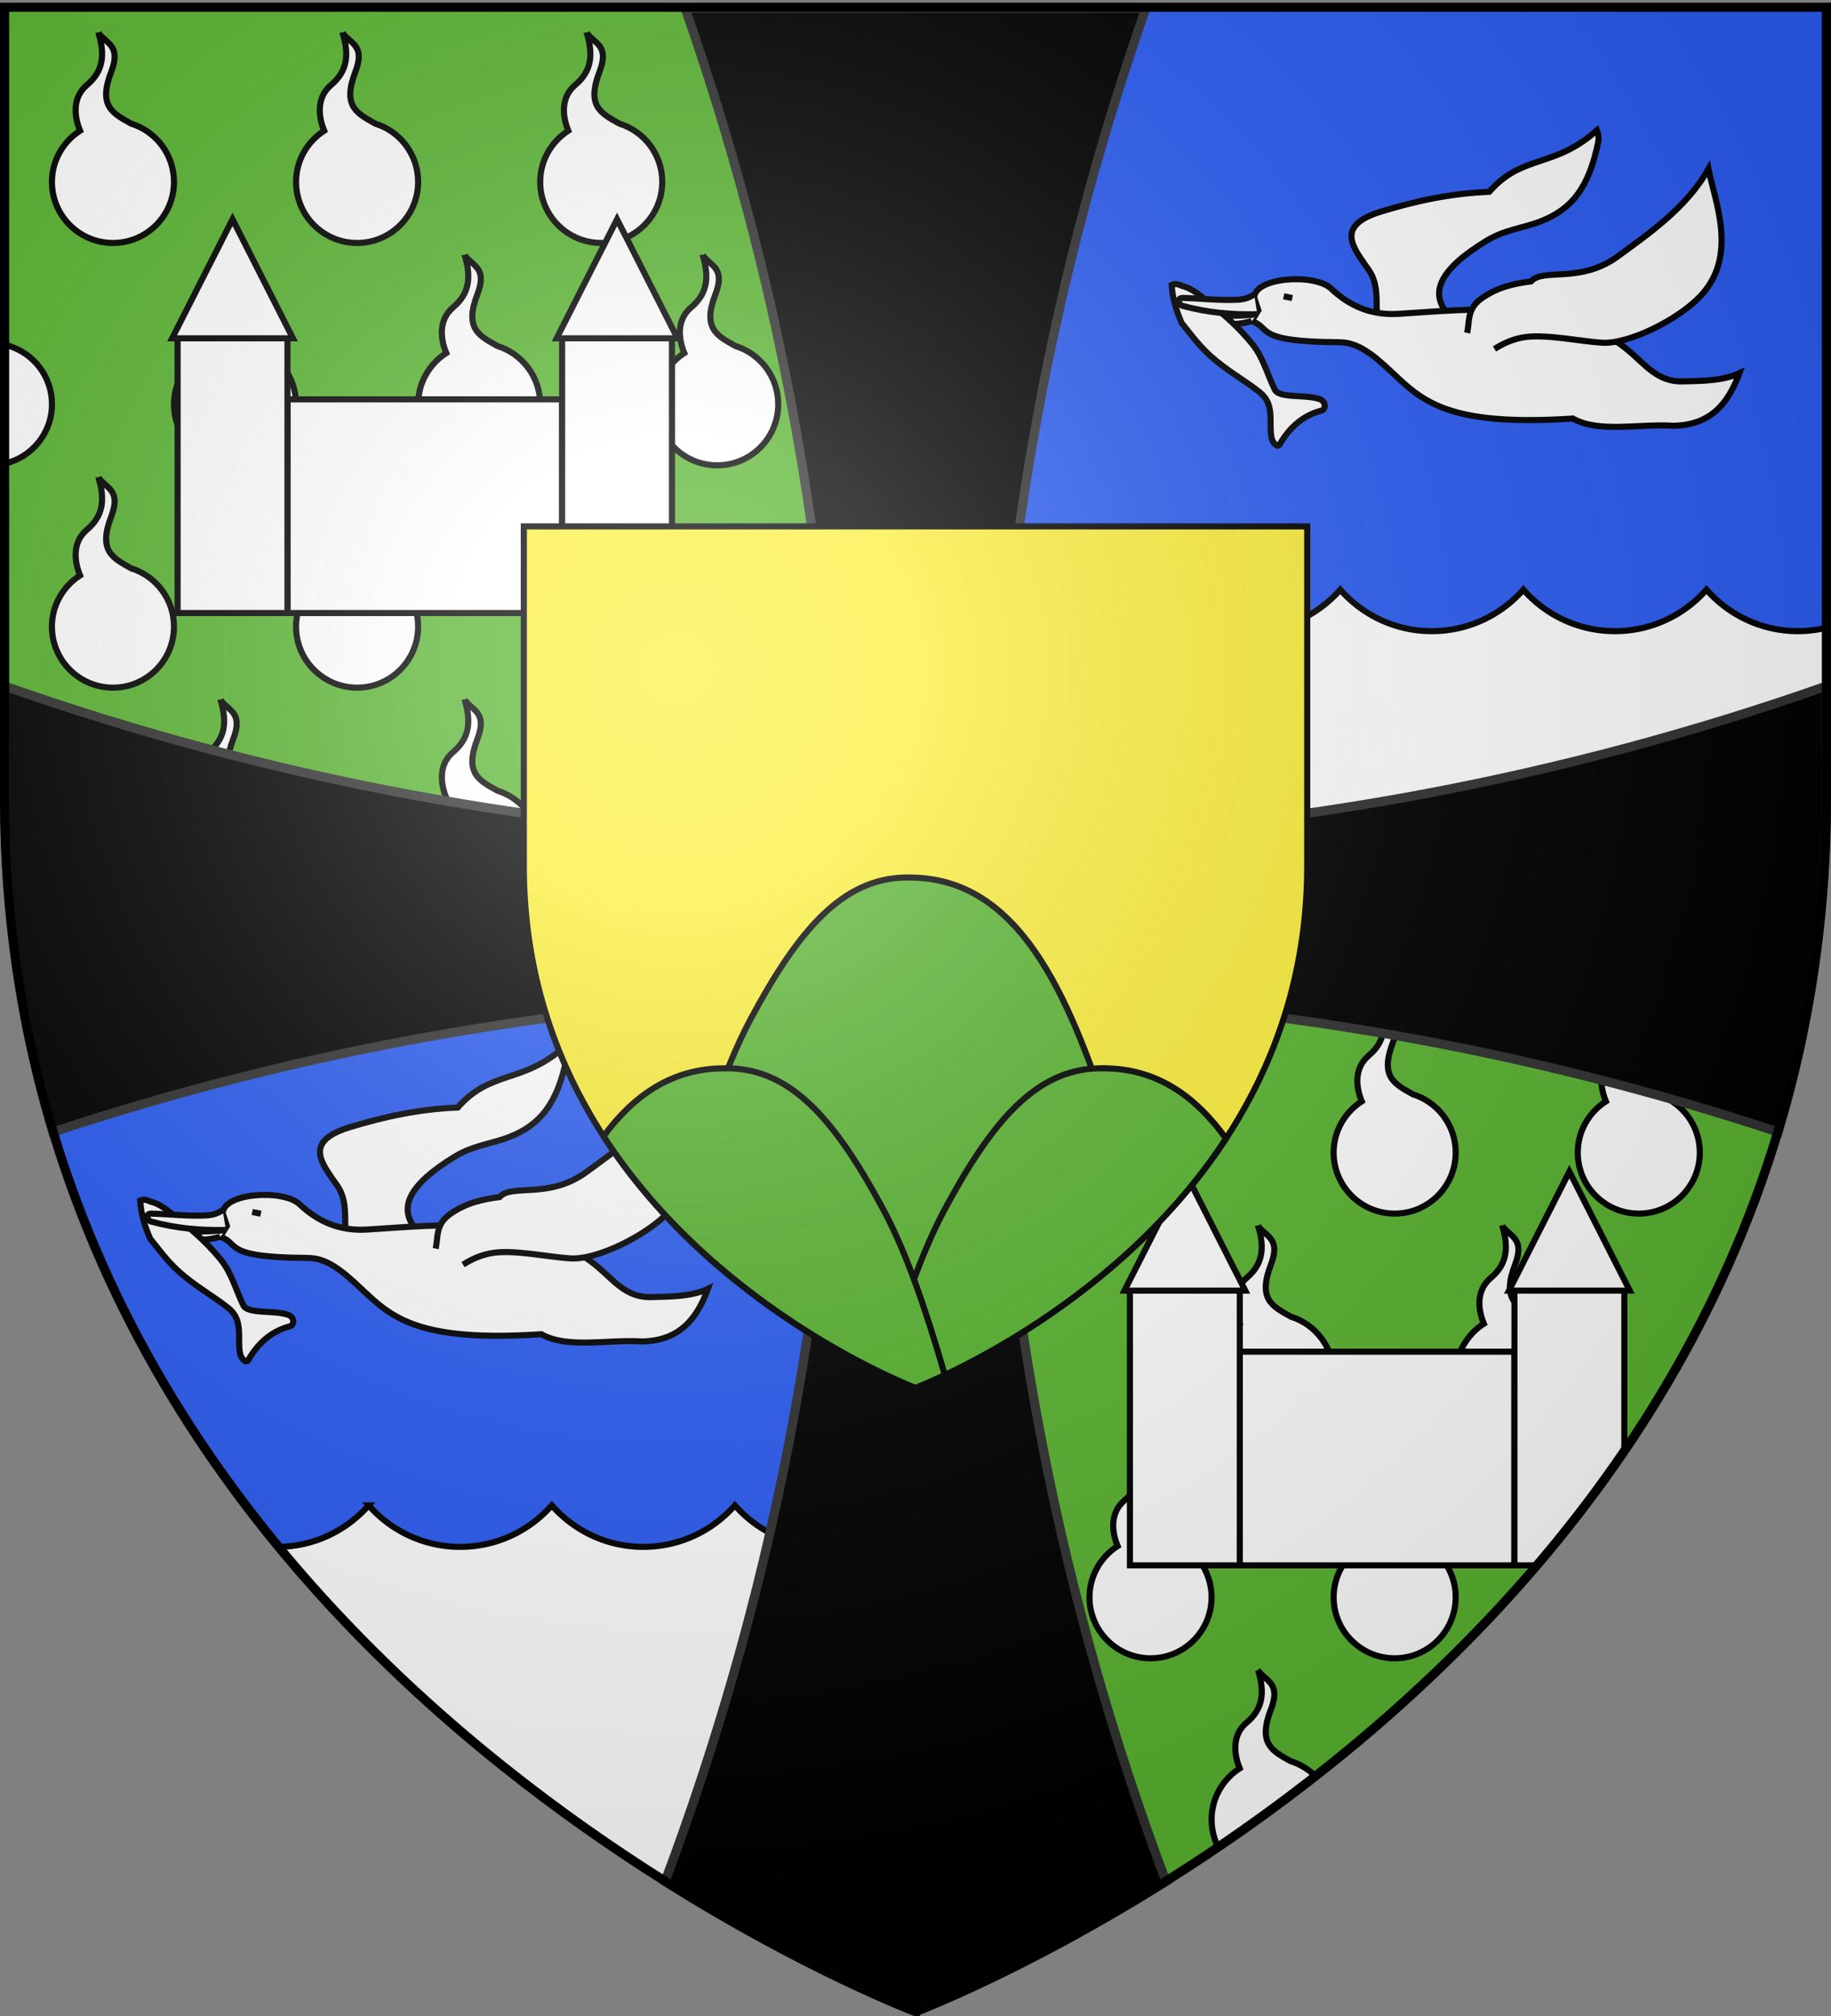 <svg xmlns="http://www.w3.org/2000/svg" xmlns:xlink="http://www.w3.org/1999/xlink" height="660.518" width="600" version="1.0"><rect width="100%" height="100%" fill="#808080" stroke="none"/><defs><radialGradient xlink:href="#a" id="d" gradientUnits="userSpaceOnUse" gradientTransform="matrix(1.353 0 0 1.349 -77.63 -85.747)" cx="221.445" cy="226.331" fx="221.445" fy="226.331" r="300"/><linearGradient id="a"><stop style="stop-color:white;stop-opacity:.314" offset="0"/><stop offset=".19" style="stop-color:white;stop-opacity:.251"/><stop style="stop-color:#6b6b6b;stop-opacity:.125" offset=".6"/><stop style="stop-color:black;stop-opacity:.125" offset="1"/></linearGradient></defs><g style="display:inline" transform="translate(0 -.44)"><path style="fill:#2b5df2;fill-opacity:1;fill-rule:evenodd" d="M3.437 300.958C29.031 557.478 300 659.458 300 659.458v-358.5H3.437z"/><path style="fill:#5ab532;fill-opacity:1;fill-rule:evenodd" d="M1.5 2.688V261.25c0 13.48.669 26.567 1.938 39.281H300V2.687H1.5z" transform="translate(0 .44)"/><path d="M598.5 3.127v258.562c0 13.48-.669 26.567-1.938 39.282H300V3.127h298.5z" style="fill:#2b5df2;fill-opacity:1;fill-rule:evenodd"/><path d="M596.563 300.958C570.968 557.478 300 659.458 300 659.458v-358.5h296.563z" style="fill:#5ab532;fill-opacity:1;fill-rule:evenodd"/><path style="opacity:1;fill:#fff;fill-opacity:1;stroke:#000;stroke-width:2;stroke-miterlimit:4;stroke-dasharray:none;stroke-opacity:1" d="M120.813 493.188c-7.268 8.246-17.863 13.501-29.688 13.593C179.044 613.498 300 659.031 300 659.031V494.063c-7.3 7.807-17.664 12.718-29.188 12.718-11.954 0-22.668-5.271-30-13.594-7.331 8.32-18.047 13.594-30 13.594-11.954 0-22.668-5.271-30-13.594-7.331 8.32-18.047 13.594-30 13.594-11.954 0-22.668-5.271-30-13.594zM312 180.063V300.53h284.563a395.342 395.342 0 0 0 1.937-39.281v-55.594a39.799 39.799 0 0 1-9.313 1.125c-11.952 0-22.668-5.274-30-13.594-7.331 8.323-18.045 13.594-30 13.594-11.952 0-22.668-5.274-30-13.594-7.331 8.323-18.045 13.594-30 13.594-11.952 0-22.668-5.274-30-13.594-7.331 8.323-18.045 13.594-30 13.594-17.422 0-32.236-11.164-37.718-26.719H312z" transform="translate(0 .44)"/><use style="display:inline" xlink:href="#b" transform="translate(40 218.53)" width="600" height="660.518"/><use style="display:inline" xlink:href="#b" transform="translate(120 218.53)" width="600" height="660.518"/><use height="660.518" width="600" transform="translate(420 318)" xlink:href="#b" style="display:inline"/><use height="660.518" width="600" transform="translate(500 318)" xlink:href="#b" style="display:inline"/><path style="display:inline;opacity:1;fill:#000;fill-opacity:1;stroke:#313131;stroke-width:3;stroke-miterlimit:4;stroke-dasharray:none;stroke-opacity:1" d="M224.5 2.688c30.065 85.66 47.518 177.242 50.156 272.5-95.503-2.645-187.304-20.2-273.156-50.407v36.469c0 39.866 5.826 76.347 15.844 109.625 81.271-26.896 167.656-42.517 257.312-45-2.824 101.981-22.64 199.729-56.719 290.531C264.476 645.636 300 659.031 300 659.031s35.525-13.395 82.063-42.625c-34.08-90.802-53.895-188.55-56.72-290.531 89.657 2.483 176.042 18.104 257.313 45 10.018-33.278 15.844-69.76 15.844-109.625v-36.469c-85.852 30.208-177.653 47.762-273.156 50.406 2.638-95.257 20.091-186.838 50.156-272.5h-151z" transform="translate(0 .44)"/><path style="fill:#fff;fill-opacity:1;fill-rule:evenodd;stroke:#000;stroke-opacity:1;stroke-width:2;stroke-miterlimit:4;stroke-dasharray:none" d="M1.5 112.5v39.406c8.874-2.044 15.531-9.976 15.531-19.469 0-8.97-5.891-16.56-14.031-19.093-.516-.29-1.008-.564-1.5-.844z" transform="translate(0 .44)"/><path style="display:inline;opacity:1;fill:#fff;fill-opacity:1;stroke:#000;stroke-width:2;stroke-miterlimit:4;stroke-dasharray:none;stroke-opacity:1" d="M32.267 11.2c2.242 7.313 1.506 12.64-3.781 17.093-5.043 4.248-4.01 10.776-2.25 14.97-5.522 3.56-9.219 9.726-9.219 16.78 0 11.04 8.96 20 20 20s20-8.96 20-20c0-8.97-5.891-16.56-14.031-19.093-6.113-3.43-10.87-5.725-6.531-17 3.387-8.801-1.81-9.218-4.188-12.75z" id="b"/><use style="display:inline" xlink:href="#b" transform="translate(0 145.688)" width="600" height="660.518"/><use style="display:inline" xlink:href="#b" transform="translate(80)" width="600" height="660.518"/><use style="display:inline" xlink:href="#b" transform="translate(40 72.844)" width="600" height="660.518"/><use style="display:inline" xlink:href="#b" transform="translate(80 145.688)" width="600" height="660.518"/><use style="display:inline" xlink:href="#b" transform="translate(160)" width="600" height="660.518"/><use style="display:inline" xlink:href="#b" transform="translate(120 72.844)" width="600" height="660.518"/><use style="display:inline" xlink:href="#b" transform="translate(160 145.688)" width="600" height="660.518"/><use style="display:inline" xlink:href="#b" transform="translate(198 72.844)" width="600" height="660.518"/><path style="opacity:1;fill:#fff;fill-opacity:1;stroke:#000;stroke-width:2;stroke-miterlimit:4;stroke-dasharray:none;stroke-opacity:1;display:inline" d="M412.281 547.281c2.242 7.314 1.506 12.64-3.781 17.094-5.043 4.248-4.01 10.775-2.25 14.969-5.522 3.56-9.219 9.726-9.219 16.781 0 3.276.79 6.364 2.188 9.094a574.59 574.59 0 0 0 31.906-23.25c-2.25-2.24-5.015-3.97-8.125-4.938-6.113-3.43-10.87-5.724-6.531-17 3.387-8.8-1.81-9.218-4.188-12.75z" transform="translate(0 .44)"/><use height="660.518" width="600" transform="translate(340 463.688)" xlink:href="#b" style="display:inline"/><use height="660.518" width="600" transform="translate(380 390.844)" xlink:href="#b" style="display:inline"/><use height="660.518" width="600" transform="translate(420 463.688)" xlink:href="#b" style="display:inline"/><use height="660.518" width="600" transform="translate(460 390.844)" xlink:href="#b" style="display:inline"/></g><g style="display:inline" transform="translate(0 -.44)"><use style="display:inline" xlink:href="#c" transform="translate(-338 300)" width="600" height="660.518"/><path style="display:inline;fill:#fff;fill-opacity:1;stroke:#000;stroke-width:2;stroke-miterlimit:4;stroke-dasharray:none;stroke-opacity:1" d="M406.267 443.281h90v70h-90z"/><g style="display:inline"><path style="opacity:1;fill:#fff;fill-opacity:1;stroke:#000;stroke-width:2;stroke-miterlimit:4;stroke-dasharray:none;stroke-opacity:1" d="M1106.267 443.281h90v70h-90z" transform="translate(-1012.067 -312)"/><path style="fill:#fff;fill-opacity:1;stroke:#000;stroke-width:2;stroke-miterlimit:4;stroke-dasharray:none;stroke-opacity:1" d="M1070.267 423.281h36v90h-36z" transform="translate(-1012.067 -312)"/><path style="fill:#fff;fill-opacity:1;stroke:#000;stroke-width:2;stroke-miterlimit:4;stroke-opacity:1" d="m1088.267 384.282 19.8 39h-39.6l19.8-39z" transform="translate(-1012.067 -312)"/><path style="fill:#fff;fill-opacity:1;stroke:#000;stroke-width:2;stroke-miterlimit:4;stroke-dasharray:none;stroke-opacity:1" d="M1196.267 423.281h36v90h-36z" transform="translate(-1012.067 -312)"/><path d="m1214.267 384.282 19.8 39h-39.6l19.8-39z" style="fill:#fff;fill-opacity:1;stroke:#000;stroke-width:2;stroke-miterlimit:4;stroke-opacity:1" transform="translate(-1012.067 -312)"/></g><path style="display:inline;fill:#fcef3c;fill-opacity:1;fill-rule:evenodd;stroke:#000;stroke-width:2;stroke-linecap:butt;stroke-linejoin:miter;stroke-miterlimit:4;stroke-dasharray:none;stroke-opacity:1" d="M300.005 455.118S428.36 406.82 428.36 284.076V172.898H171.65v111.178c0 122.744 128.355 171.042 128.355 171.042z"/><path style="display:inline;fill:#fff;fill-opacity:1;stroke:#000;stroke-width:2;stroke-miterlimit:4;stroke-dasharray:none;stroke-opacity:1" d="M370.267 423.281h36v90h-36z"/><path style="display:inline;fill:#5ab532;fill-opacity:1;fill-rule:evenodd;stroke:#000;stroke-width:2;stroke-linecap:square;stroke-linejoin:miter;stroke-miterlimit:4;stroke-dasharray:none;stroke-dashoffset:0;stroke-opacity:1" d="M296.344 287.5c-20.477.557-34.707 17.29-50.156 45.969-9.61 17.838-16.66 41.488-24.375 68.656 36 36.672 78.187 52.563 78.187 52.563s39.793-14.986 75.063-49.438l-11.594-38.688c-13.37-40.43-29.426-79.062-65.375-79.062-.502 0-1.006-.01-1.5 0-.08.002-.17-.002-.25 0z" transform="translate(0 .44)"/><path style="display:inline;fill:#fff;fill-opacity:1;stroke:#000;stroke-width:2;stroke-miterlimit:4;stroke-opacity:1" d="m388.267 384.282 19.8 39h-39.6l19.8-39z"/><path style="display:inline;fill:#5ab532;fill-opacity:1;fill-rule:evenodd;stroke:#000;stroke-width:2;stroke-linecap:square;stroke-linejoin:miter;stroke-miterlimit:4;stroke-dasharray:none;stroke-dashoffset:0;stroke-opacity:1" d="M359.844 350c-20.477.557-34.707 17.321-50.156 46-7.85 14.57-14 32.972-20.188 54.031 6.507 3.11 10.5 4.656 10.5 4.656S364.155 430.534 401.75 373c-10.024-13.916-22.764-23-40.156-23-.502 0-.974-.01-1.469 0-.08.002-.2-.002-.281 0z" transform="translate(0 .44)"/><path style="display:inline;fill:#5ab532;fill-opacity:1;fill-rule:evenodd;stroke:#000;stroke-width:2;stroke-linecap:square;stroke-linejoin:miter;stroke-miterlimit:4;stroke-dasharray:none;stroke-dashoffset:0;stroke-opacity:1" d="M237.406 350c-17.08 0-29.685 8.756-39.625 22.25C235.307 430.32 300 454.688 300 454.688s3.653-1.399 9.625-4.22c-6.232-21.243-12.408-39.796-20.313-54.468-15.449-28.679-29.68-45.443-50.156-46-.08-.002-.2.002-.281 0-.495-.01-.966 0-1.469 0z" transform="translate(0 .44)"/><g style="display:inline" id="c"><path transform="translate(-700 .44)" d="M1151.328 105.48c-.59-5.654.754-11.882-2.75-16.96-4.973-7.204-11.571-14.494 4.125-19.249 11.377-3.447 22.702-5.929 35.291-6.417 10.94-12.488 21.258-7.59 35.292-20.166.466 1.222.713 2.385.458 3.666-3.051 15.34-8.883 22.233-18.791 26.125-5.888 2.313-11.769 2.701-17.875 6.417-14.983 9.116-19.404 17.145-11.917 24.75l-23.833 1.833z" style="opacity:1;fill:#fff;fill-opacity:1;stroke:#000;stroke-width:2;stroke-miterlimit:4;stroke-dasharray:none;stroke-opacity:1"/><path transform="translate(-700 .44)" d="M1110.999 97.585c-.05-6.797 19.816-8.09 25.173-3.04 5.711 5.382 12.725 8.853 22.132 8.278 13.225-.81 25.712-2.078 36.662-.845 14.83 1.67 27.587 3.467 39.027 13.178 5.164 4.383 9.272 9.965 17.232 9.799 6.986-.146 13.552-.228 18.753-2.704-3.545 9.591-9.132 17.037-21.625 17.233-11.022-.72-24.388 2.466-32.945-2.365-47.255 3.113-51.105-8.635-63.862-19.26-5.836-4.86-9.49-5.725-13.009-5.744-28.01-.152-21.784-4.752-28.383-6.927l2.196-3.548-1.351-4.055z" style="opacity:1;fill:#fff;fill-opacity:1;stroke:#000;stroke-width:2;stroke-miterlimit:4;stroke-dasharray:none;stroke-opacity:1"/><path transform="translate(-700 .44)" d="M1180.774 109.074c.824-3.774-.112-7.91 4.73-11.32 5.15-3.626 10.307-4.784 16.22-5.575 3.947-4.507 16.099.892 28.552-8.279 9.55-7.033 22.328-15.67 29.566-28.552 2.13 10.774 9.855 28.554-2.704 41.73-7.347 7.709-23.346 15.682-32.1 15.206-6.433-.35-18.242-2.83-25.173-1.859-3.908.547-7.063 1.98-10.137 3.886M1110.154 105.188c-6.412 1.845-10.767.707-16.534-.472l-.452-1.627c6.502.486 12.845.577 18.866-.139" style="opacity:1;fill:#fff;fill-opacity:1;stroke:#000;stroke-width:2;stroke-miterlimit:4;stroke-dasharray:none;stroke-opacity:1"/><path transform="translate(-700 .44)" d="M1083.95 93.329c.227 4.35 1.487 8.373 3.253 12.472 3.425 4.203 6.192 8.268 11.387 12.471 5.445 4.406 9.72 6.64 14.28 10.303 5.016 4.03 2.82 9.827 3.795 14.821.327 1.674 1.98 3.459 2.711 2.17 2.77-4.884 7.106-9.346 13.556-11.026 1.7-.443 1.581-3.079-.542-3.796-4.652-1.571-13.243-.173-14.64-3.073-2.46-5.006-3.828-10.6-7.411-15.002-4.223-5.188-8.957-9.385-13.375-12.833-3.045-2.376-5.818-5.235-9.58-6.146-1.145-.548-2.29-.87-3.434-.361z" style="opacity:1;fill:#fff;fill-opacity:1;stroke:#000;stroke-width:2;stroke-miterlimit:4;stroke-dasharray:none;stroke-opacity:1"/><path transform="translate(-700 .44)" d="M1110.954 96.5c-2.045 1.247-3.258 1.492-4.958 1.674-6.132.367-12.264-.409-18.396-.57-2.133.003-1.44 2.247 0 2.628 8.25 2.221 16.184 2.921 24.434 2.718" style="opacity:1;fill:#fff;fill-opacity:1;stroke:#000;stroke-width:2;stroke-miterlimit:4;stroke-dasharray:none;stroke-opacity:1"/><path transform="translate(-700 .44)" d="m1120.649 97.082 2.829.566" style="opacity:1;fill:#000;fill-opacity:1;stroke:#000;stroke-width:2;stroke-miterlimit:4;stroke-dasharray:none;stroke-opacity:1"/></g><path style="display:inline;fill:#fff;fill-opacity:1;stroke:#000;stroke-width:2;stroke-miterlimit:4;stroke-dasharray:none;stroke-opacity:1" d="M496.281 422.844v90h7.5c9.946-11.648 19.517-24.064 28.5-37.25v-52.75h-36z" transform="translate(0 .44)"/><path d="m514.267 384.282 19.8 39h-39.6l19.8-39z" style="display:inline;fill:#fff;fill-opacity:1;stroke:#000;stroke-width:2;stroke-miterlimit:4;stroke-opacity:1"/></g><g style="display:inline"><path d="M300 658.5s298.5-112.32 298.5-397.772V2.176H1.5v258.552C1.5 546.18 300 658.5 300 658.5z" style="opacity:1;fill:url(#d);fill-opacity:1;fill-rule:evenodd;stroke:none;stroke-width:1px;stroke-linecap:butt;stroke-linejoin:miter;stroke-opacity:1" transform="translate(0 -.44)"/></g><g style="display:inline"><path d="M300 659.458S1.5 546.818 1.5 261.366V2.815h597v258.551c0 285.452-298.5 398.092-298.5 398.092z" style="opacity:1;fill:none;fill-opacity:1;fill-rule:evenodd;stroke:#000;stroke-width:3;stroke-linecap:butt;stroke-linejoin:miter;stroke-miterlimit:4;stroke-dasharray:none;stroke-opacity:1" transform="translate(0 -.44)"/></g></svg>
